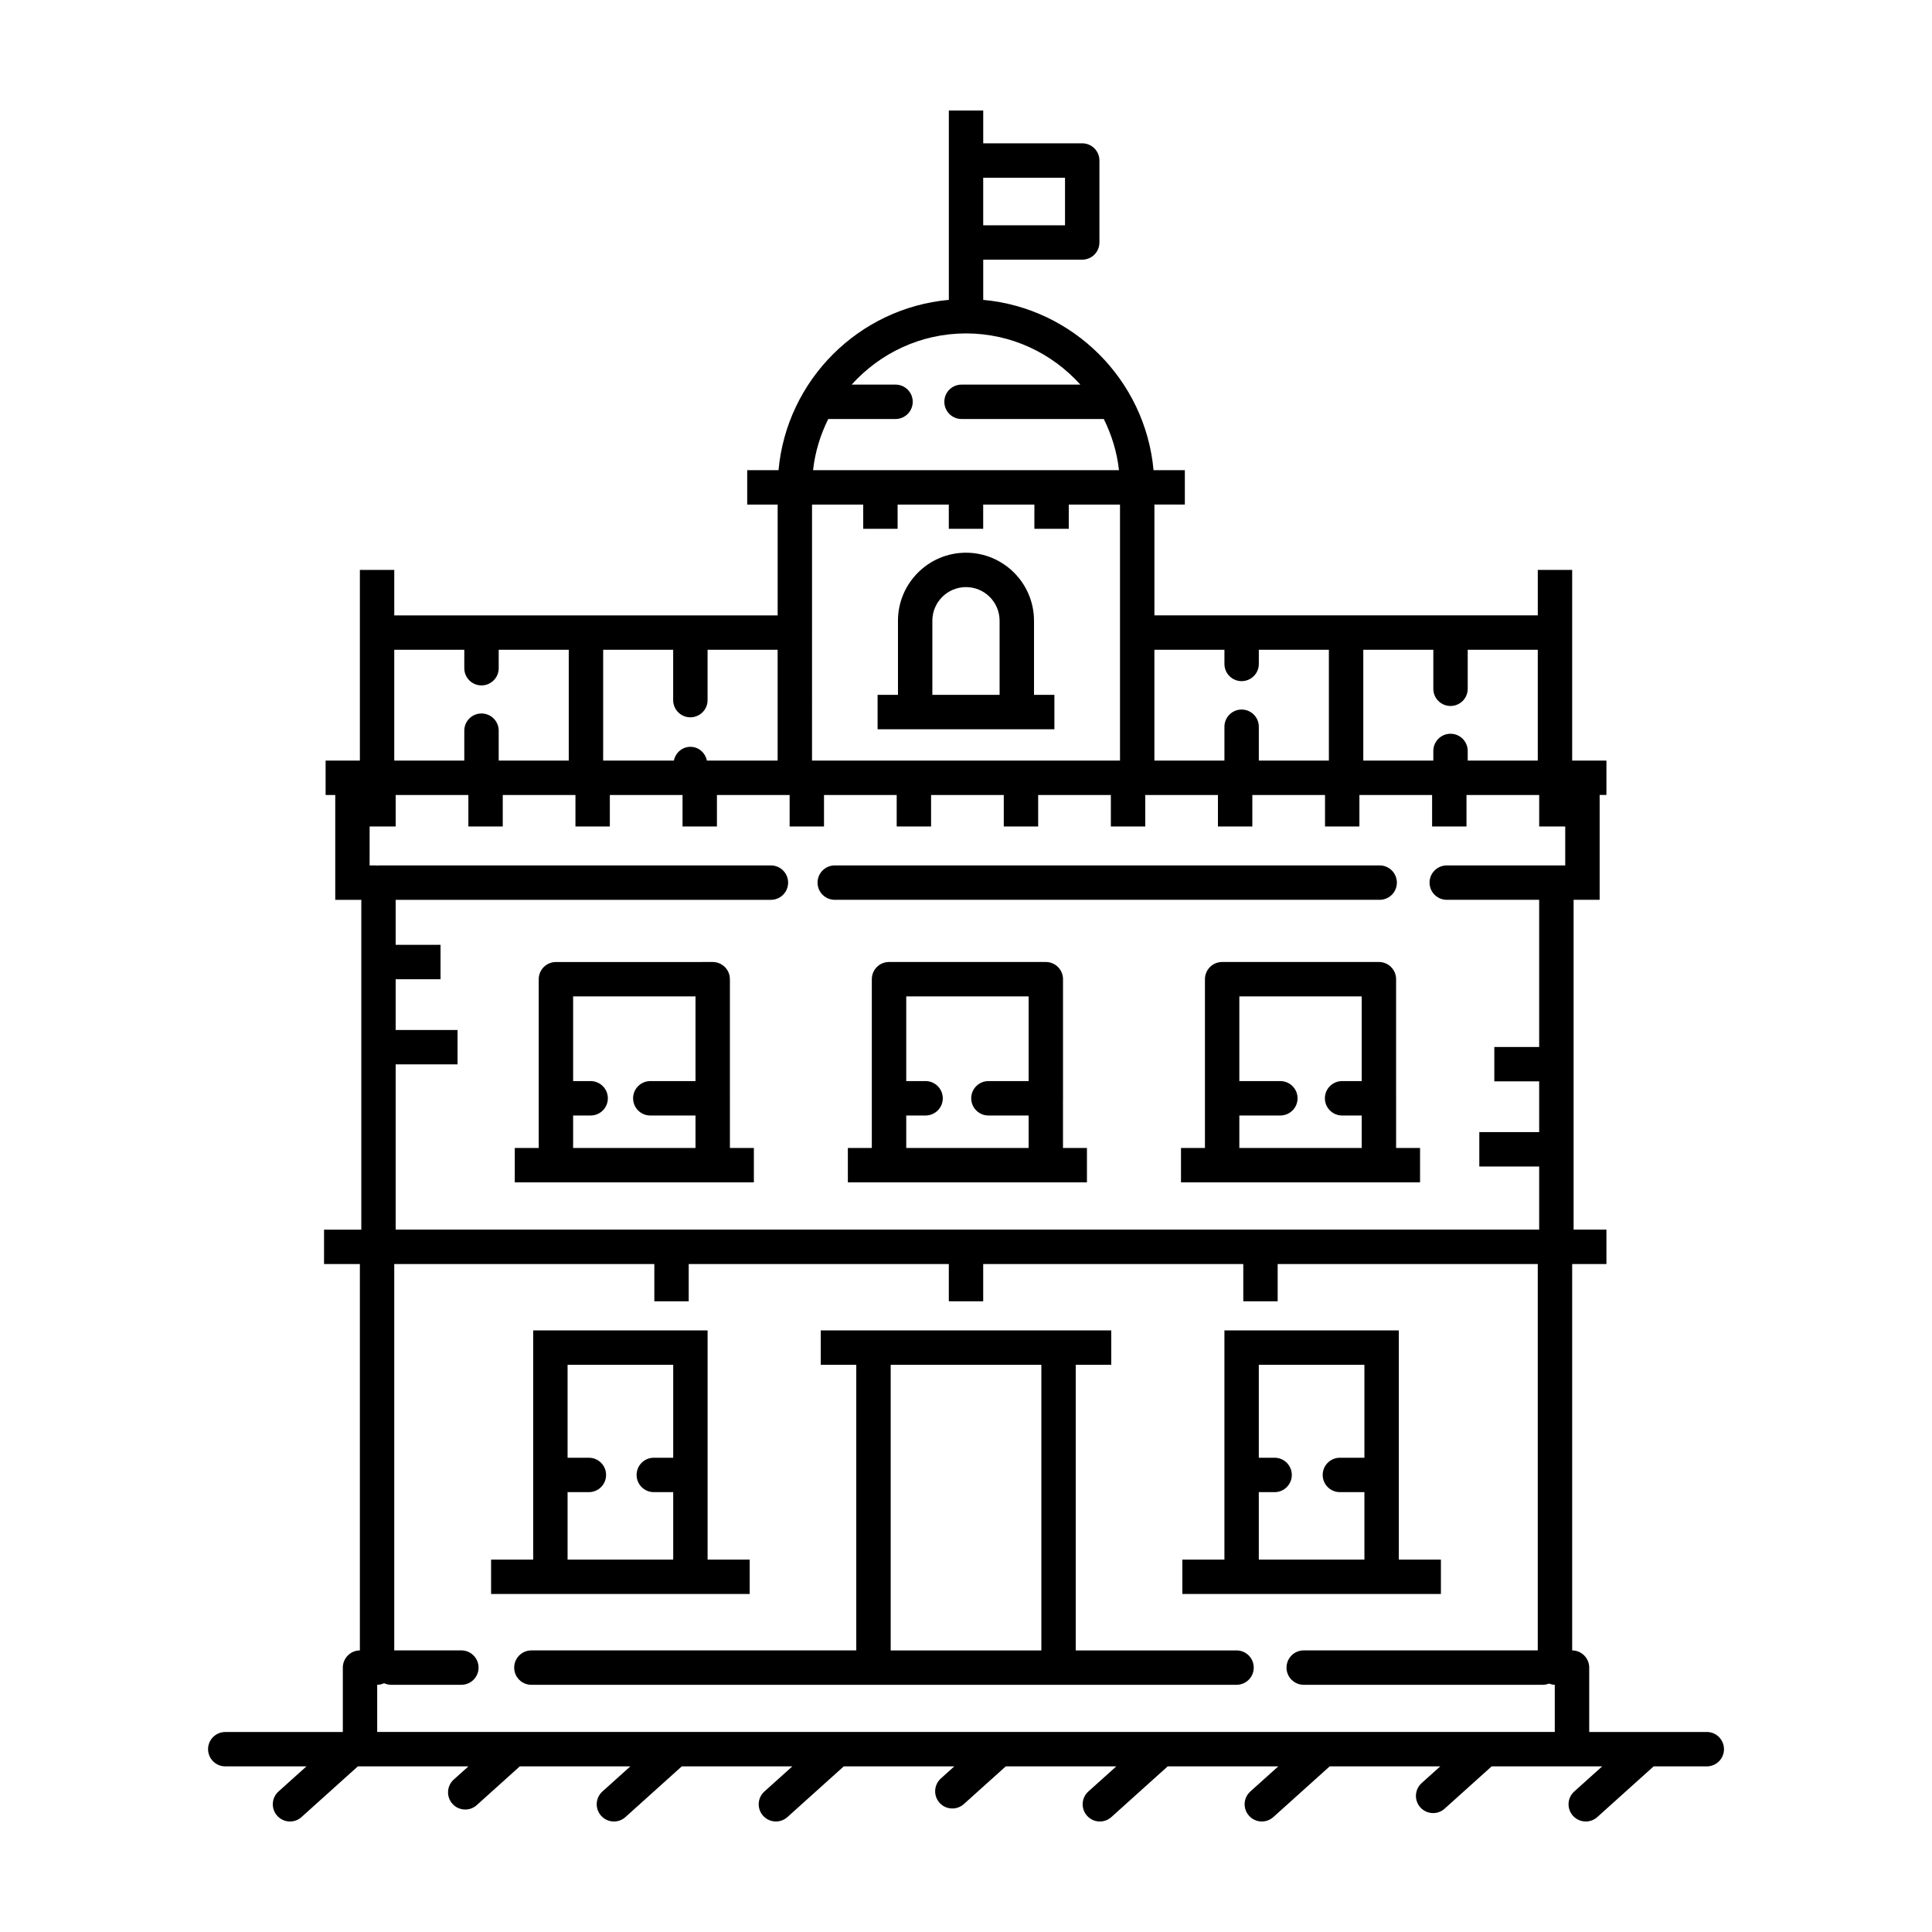 <?xml version="1.0" encoding="UTF-8"?>
<!-- Uploaded to: ICON Repo, www.iconrepo.com, Generator: ICON Repo Mixer Tools -->
<svg fill="#000000" width="800px" height="800px" version="1.1" viewBox="144 144 512 512" xmlns="http://www.w3.org/2000/svg">
 <g>
  <path d="m203.69 612.11h21.52l-7.406 6.66c-1.867 1.684-2.023 4.559-0.336 6.434 0.898 1.004 2.141 1.512 3.383 1.512 1.09 0 2.176-0.387 3.047-1.168l14.934-13.438h29.297l-3.883 3.492c-1.867 1.684-2.023 4.559-0.336 6.434 0.898 1.004 2.141 1.508 3.387 1.508 1.09 0 2.176-0.387 3.047-1.168l11.41-10.27h29.297l-7.406 6.66c-1.867 1.684-2.023 4.559-0.336 6.434 0.906 1.008 2.144 1.516 3.387 1.516 1.09 0 2.176-0.387 3.047-1.168l14.934-13.438h29.301l-7.406 6.66c-1.867 1.684-2.023 4.559-0.336 6.434 0.902 1.004 2.148 1.512 3.391 1.512 1.09 0 2.176-0.387 3.047-1.168l14.934-13.438h29.293l-3.566 3.211c-1.867 1.688-2.023 4.566-0.344 6.438 0.902 1.004 2.144 1.508 3.391 1.508 1.09 0 2.176-0.387 3.047-1.164l11.105-9.992h29.297l-7.406 6.66c-1.867 1.684-2.023 4.559-0.336 6.434 0.895 1.004 2.141 1.512 3.383 1.512 1.09 0 2.176-0.387 3.047-1.168l14.934-13.438h29.301l-7.406 6.66c-1.867 1.684-2.023 4.559-0.336 6.434 0.902 1.004 2.144 1.512 3.387 1.512 1.09 0 2.176-0.387 3.047-1.168l14.934-13.438h29.297l-4.934 4.438c-1.867 1.684-2.019 4.566-0.336 6.434 0.898 1.004 2.141 1.508 3.387 1.508 1.09 0 2.176-0.387 3.047-1.168l12.461-11.211h29.293l-7.406 6.66c-1.867 1.684-2.023 4.559-0.336 6.434 0.906 1.004 2.148 1.512 3.398 1.512 1.09 0 2.176-0.387 3.047-1.168l14.934-13.438h14.086c2.519 0 4.555-2.039 4.555-4.555 0-2.519-2.039-4.559-4.555-4.559h-31.16v-17.062c0-2.5-2.016-4.535-4.516-4.559v-102.39h9.078v-9.113h-8.699v-87.406h6.902v-27.785h1.797v-9.113h-9.078v-50.535h-9.113v12.051l-101.6-0.004v-29.367h8.066v-9.102h-8.293c-2.176-23.895-21.242-42.961-45.137-45.137v-10.656h26.234c2.519 0 4.559-2.039 4.559-4.559v-21.715c0-2.519-2.039-4.559-4.559-4.559h-26.234v-8.695h-9.113v50.184c-23.895 2.176-42.961 21.242-45.137 45.137h-8.297v9.113h8.066v29.367h-101.6v-12.051h-9.113v50.535h-9.082v9.113h2.555v27.785h6.906v87.406h-9.875v9.113h9.496v102.39c-2.5 0.02-4.519 2.051-4.519 4.559v17.062h-31.156c-2.519 0-4.555 2.039-4.555 4.559 0 2.508 2.039 4.547 4.555 4.547zm200.87-421.01h21.68v12.605h-21.68zm151.48 411.89h-312.08v-12.504c0.656-0.004 1.27-0.16 1.828-0.418 0.57 0.258 1.195 0.418 1.863 0.418h18.617c2.519 0 4.555-2.039 4.555-4.555 0-2.519-2.039-4.559-4.555-4.559h-17.789v-102.39h68.926v9.875h9.113v-9.875h68.926v9.875h9.113v-9.875h68.926v9.875h9.113v-9.875h68.926v102.39h-62.023c-2.519 0-4.559 2.039-4.559 4.559 0 2.519 2.039 4.555 4.559 4.555h63.434c0.562 0 1.09-0.137 1.582-0.316 0.48 0.176 0.977 0.312 1.516 0.316v12.508zm-50.754-286.79h18.559v10.332c0 2.519 2.039 4.559 4.555 4.559 2.519 0 4.559-2.039 4.559-4.559v-10.332h18.566v29.367h-18.566v-2.555c0-2.519-2.039-4.559-4.559-4.559s-4.555 2.039-4.555 4.559v2.555h-18.559zm-55.359 0h18.559v3.754c0 2.519 2.039 4.555 4.559 4.555 2.519 0 4.555-2.039 4.555-4.555v-3.754h18.566v29.367h-18.566v-8.973c0-2.519-2.039-4.559-4.555-4.559-2.519 0-4.559 2.039-4.559 4.559v8.973h-18.559zm-86.43-61.16h17.828c2.519 0 4.559-2.039 4.559-4.559s-2.039-4.555-4.559-4.555h-11.621c7.477-8.309 18.273-13.566 30.301-13.566s22.824 5.266 30.301 13.566h-31.492c-2.519 0-4.555 2.039-4.555 4.555s2.039 4.559 4.555 4.559h37.699c2.082 4.176 3.492 8.734 4.031 13.566h-81.078c0.539-4.832 1.949-9.398 4.031-13.566zm-4.301 56.602v-33.926h13.566v6.422h9.113v-6.422h13.566v6.422h9.113v-6.422h13.566v6.422h9.113v-6.422h13.578v67.852h-81.617zm-55.359 4.559h18.559v13.34c0 2.519 2.039 4.555 4.559 4.555s4.559-2.039 4.559-4.555v-13.34h18.566v29.367h-18.746c-0.434-2.07-2.176-3.652-4.375-3.652-2.195 0-3.945 1.582-4.375 3.652h-18.742l0.004-29.367zm-55.355 0h18.559v4.883c0 2.519 2.039 4.555 4.559 4.555s4.559-2.039 4.559-4.555v-4.883h18.566v29.367h-18.566v-7.934c0-2.519-2.039-4.555-4.559-4.555s-4.559 2.039-4.559 4.555v7.934h-18.559zm-6.527 46.828h6.906v-8.348h19.262v8.348h9.113v-8.348h19.266v8.348h9.113v-8.348h19.266v8.348h9.113v-8.348h19.266v8.348h9.113v-8.348h19.262v8.348h9.113v-8.348h19.266v8.348h9.113v-8.348h19.266v8.348h9.113v-8.348h19.266v8.348h9.113v-8.348h19.262v8.348h9.113v-8.348h19.266v8.348h9.113v-8.348h19.266v8.348h6.902v10.316h-31.395c-2.519 0-4.559 2.039-4.559 4.559 0 2.519 2.039 4.555 4.559 4.555h24.488v39.004h-11.887v9.113h11.887v13.445h-15.863v9.113h15.863v16.727l-303.04 0.008v-43.801h16.402v-9.113h-16.402v-13.453h11.891v-9.113h-11.891v-11.926h99.445c2.519 0 4.559-2.039 4.559-4.555 0-2.519-2.039-4.559-4.559-4.559h-104c-0.098 0-0.176 0.051-0.273 0.055-0.098-0.004-0.176-0.055-0.273-0.055h-1.805z"/>
  <path d="m331.52 566.42h11.156v-9.113h-11.156v-60.734h-46.219v60.734h-11.156v9.113zm-37.105-26.988h5.644c2.519 0 4.559-2.039 4.559-4.559 0-2.519-2.039-4.555-4.559-4.555h-5.644v-24.625h27.992v24.625h-5.144c-2.519 0-4.559 2.039-4.559 4.555 0 2.519 2.039 4.559 4.559 4.559h5.144v17.875h-27.992z"/>
  <path d="m514.7 566.42h11.156v-9.113h-11.156v-60.734h-46.215v60.734h-11.152v9.113zm-37.105-26.988h4.191c2.519 0 4.555-2.039 4.555-4.559 0-2.519-2.039-4.555-4.555-4.555h-4.191v-24.625h27.988v24.625h-6.5c-2.519 0-4.555 2.039-4.555 4.555 0 2.519 2.039 4.559 4.555 4.559h6.5v17.875h-27.988z"/>
  <path d="m471.7 581.38h-42.621v-75.691h9.41v-9.113h-76.977v9.113h9.41v75.688h-86.102c-2.519 0-4.555 2.039-4.555 4.559 0 2.519 2.039 4.555 4.555 4.555h186.88c2.519 0 4.555-2.039 4.555-4.555 0.004-2.519-2.035-4.555-4.555-4.555zm-51.73 0h-39.926v-75.691h39.926z"/>
  <path d="m337.43 435.12c0-0.023 0.016-0.039 0.016-0.066 0-0.023-0.016-0.039-0.016-0.066v-31.492c0-2.519-2.039-4.555-4.555-4.555l-41.547 0.004c-2.519 0-4.559 2.039-4.559 4.555v31.535c0 0.012-0.004 0.016-0.004 0.02 0 0.004 0.004 0.016 0.004 0.02v13.145h-6.348v9.113h63.363v-9.113h-6.348l-0.004-13.098zm-9.113-4.617h-11.984c-2.519 0-4.555 2.039-4.555 4.559 0 2.519 2.039 4.555 4.555 4.555h11.984v8.605h-32.434v-8.605h4.648c2.519 0 4.555-2.039 4.555-4.555s-2.039-4.559-4.555-4.559h-4.648v-22.445h32.434z"/>
  <path d="m513.98 435.1c0-0.016 0.012-0.031 0.012-0.047s-0.012-0.031-0.012-0.047v-31.512c0-2.519-2.039-4.555-4.555-4.555h-41.543c-2.519 0-4.559 2.039-4.559 4.555v31.512c0 0.016-0.012 0.031-0.012 0.047s0.012 0.031 0.012 0.047v13.121h-6.348v9.113h63.355v-9.113h-6.348v-13.121zm-9.113-4.598h-5.199c-2.519 0-4.559 2.039-4.559 4.559 0 2.519 2.039 4.555 4.559 4.555h5.199v8.605h-32.43v-8.605h10.871c2.519 0 4.559-2.039 4.559-4.555s-2.039-4.559-4.559-4.559h-10.871v-22.445h32.43z"/>
  <path d="m425.71 435.1c0-0.016 0.012-0.031 0.012-0.047s-0.012-0.031-0.012-0.047v-31.512c0-2.519-2.039-4.555-4.559-4.555h-41.551c-2.519 0-4.559 2.039-4.559 4.555v31.512c0 0.016-0.012 0.031-0.012 0.047s0.012 0.031 0.012 0.047v13.121h-6.348v9.113h63.359v-9.113h-6.348v-13.121zm-9.113-4.598h-10.66c-2.519 0-4.555 2.039-4.555 4.559 0 2.519 2.039 4.555 4.555 4.555h10.66v8.605h-32.434v-8.605h5.129c2.519 0 4.555-2.039 4.555-4.555s-2.039-4.559-4.555-4.559h-5.129v-22.445h32.434z"/>
  <path d="m365.22 382.46h144.41c2.519 0 4.555-2.039 4.555-4.555 0-2.519-2.039-4.559-4.555-4.559h-144.41c-2.519 0-4.559 2.039-4.559 4.559s2.043 4.555 4.559 4.555z"/>
  <path d="m418.02 308.5c0-9.941-8.086-18.027-18.02-18.027-9.941 0-18.027 8.086-18.027 18.027v19.648h-5.402v9.113h46.855v-9.113h-5.402v-19.648zm-9.113 19.648h-17.824v-19.648c0-4.914 4-8.914 8.914-8.914 4.914 0 8.906 4 8.906 8.914v19.648z"/>
 </g>
</svg>